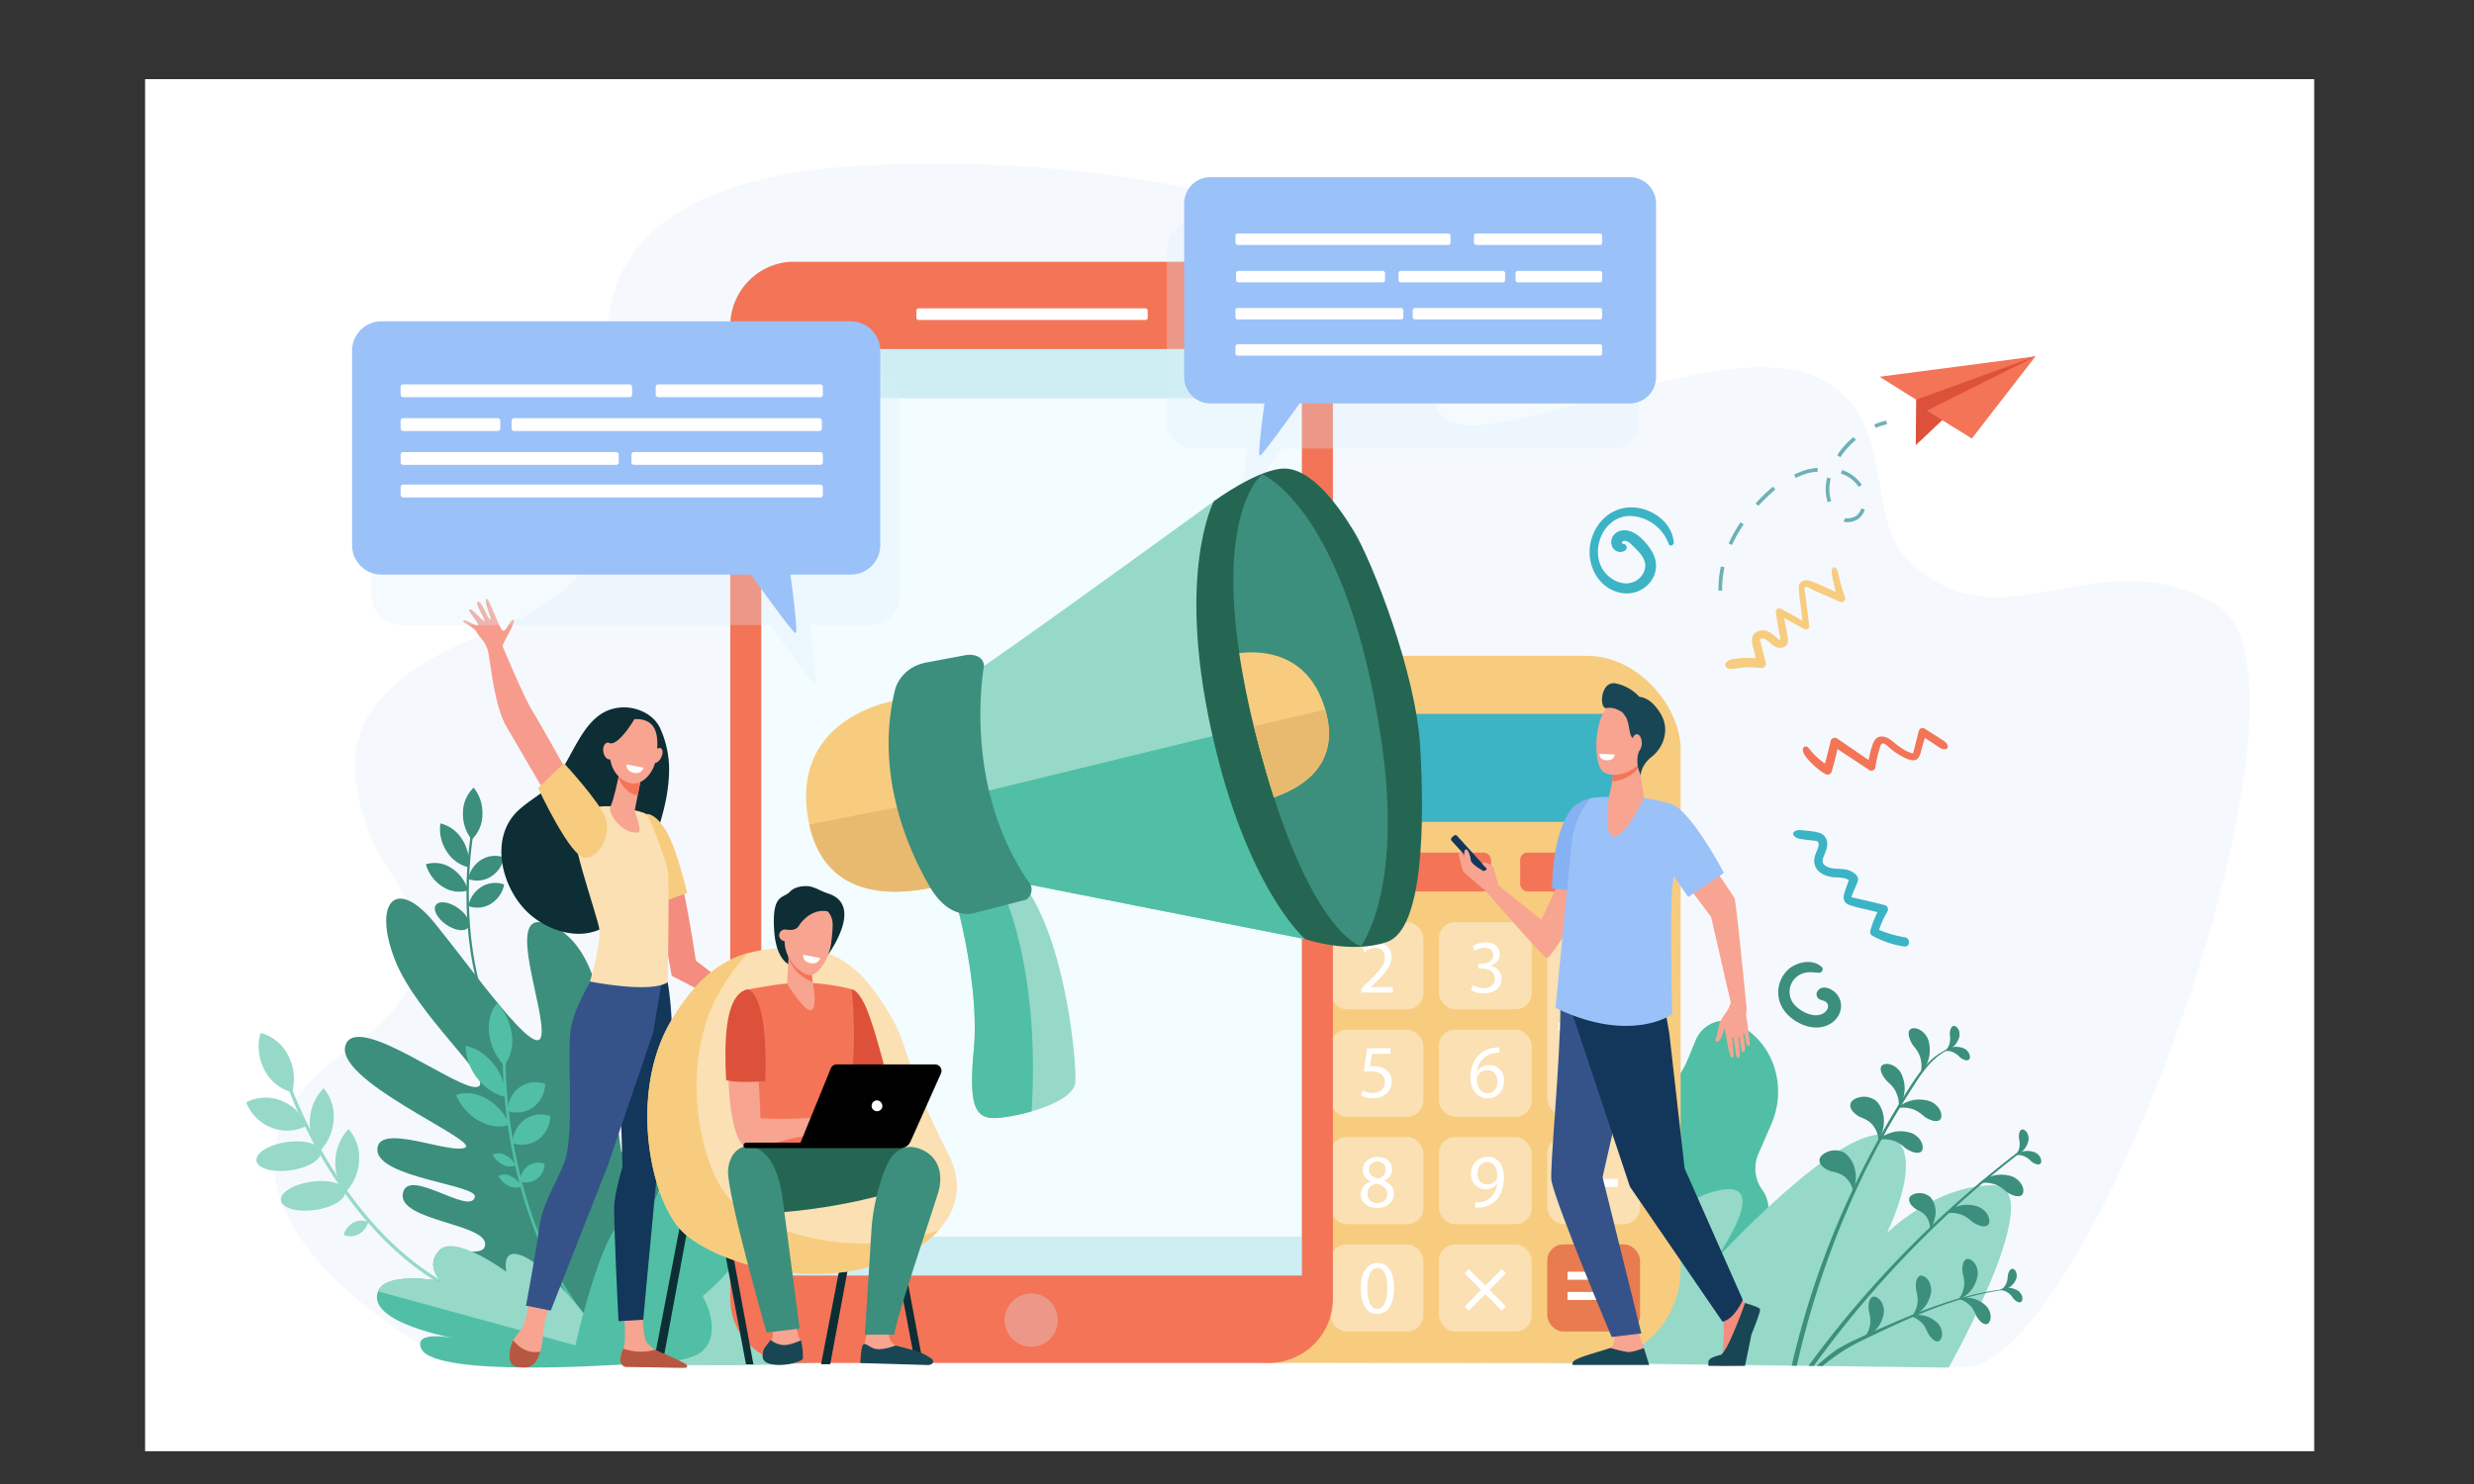 <svg xmlns="http://www.w3.org/2000/svg" viewBox="0 0 1000 600"><rect x="0" y="0" width="1000" height="600" fill="#333333" stroke="none"/><defs><style>.cls-1{isolation:isolate;}.cls-2{fill:#fff;}.cls-24,.cls-3{fill:#9bc1f9;}.cls-3{opacity:0.1;}.cls-27,.cls-4{fill:#3c8f7c;}.cls-5{fill:#96d9c9;}.cls-6{fill:#50bfa5;}.cls-7{fill:#0e2e35;}.cls-8{fill:#f7cc7f;}.cls-9{fill:#f47458;}.cls-10,.cls-18,.cls-22{fill:#3cb4c5;}.cls-11{fill:#f79c8d;}.cls-12{fill:#f48c7f;}.cls-13{fill:#f7a491;}.cls-14{fill:#13375b;}.cls-15{fill:#355389;}.cls-16{fill:#fae0b2;}.cls-17{fill:#b75742;}.cls-18,.cls-23,.cls-27{mix-blend-mode:multiply;}.cls-18{opacity:0.5;}.cls-19{fill:#e87b50;}.cls-20{fill:#f3fcff;}.cls-21,.cls-23{fill:#daeef7;}.cls-21,.cls-23,.cls-27{opacity:0.3;}.cls-22{opacity:0.2;}.cls-25{fill:#e8ba70;}.cls-26{fill:#256653;}.cls-28{fill:#dd513a;}.cls-29{fill:#6db1b5;}.cls-30{fill:#86b1f2;}.cls-31{fill:#184655;}.cls-32{fill:#f8a492;}</style></defs><g class="cls-1"><g id="Capa_1" data-name="Capa 1"><rect class="cls-2" x="58.65" y="32" width="876.76" height="554.74"/><path class="cls-3" d="M347.41,67c124-7.2,254.06,30.29,235,84.63s102.19-19.3,150.6.29c34.47,13.95,20.69,56.42,37.36,73.53,38.23,39.23,77.33-10.17,126,19.47s-51,306.3-101.79,307.84l-579.76-3.52-41.6-3.74s-115.09-62.93-32.76-121C196.06,385.3,156,356.8,150,338.83c-6.95-20.64-23.17-56.67,47.5-83.12s52.42-84,50.69-95.9S223.38,74.24,347.41,67Z"/><path class="cls-4" d="M206.49,426.88c-13.34-19.88-16.57-44.35-16.93-61.37A163.87,163.87,0,0,1,192,332.93l-.92-.29a164.45,164.45,0,0,0-2.48,32.79c.37,17.2,3.63,41.92,17.13,62.05Z"/><path class="cls-4" d="M195,329.44a14,14,0,0,1-4.33,10,16.48,16.48,0,0,1-3.53-11,14,14,0,0,1,4.33-10A16.47,16.47,0,0,1,195,329.44Z"/><path class="cls-4" d="M186.82,339.4a16.55,16.55,0,0,1,2.52,11.24,14.21,14.21,0,0,1-8.83-6.49A16.41,16.41,0,0,1,178,332.92,14.26,14.26,0,0,1,186.82,339.4Z"/><path class="cls-4" d="M182.39,350.93a15.65,15.65,0,0,1,6.77,9.07,12.15,12.15,0,0,1-10.24-1.49,15.72,15.72,0,0,1-6.78-9.08A12.17,12.17,0,0,1,182.39,350.93Z"/><ellipse class="cls-4" cx="182.7" cy="370.48" rx="4.12" ry="7.96" transform="translate(-225.99 310.46) rotate(-55.4)"/><path class="cls-4" d="M194.64,347.56a10.41,10.41,0,0,1,9.08-.87,11.71,11.71,0,0,1-5.42,7.82,10.41,10.41,0,0,1-9.08.87A11.8,11.8,0,0,1,194.64,347.56Z"/><path class="cls-4" d="M194.71,358.5a10.44,10.44,0,0,1,9.08-.88,11.78,11.78,0,0,1-5.43,7.83,10.47,10.47,0,0,1-9.08.87A11.76,11.76,0,0,1,194.71,358.5Z"/><path class="cls-5" d="M192.75,524.52c-28-10.18-47.51-34.46-59-53a198.34,198.34,0,0,1-18.43-38.33l-1.24.49a201,201,0,0,0,18.55,38.6C144.23,491,164,515.54,192.29,525.84Z"/><path class="cls-5" d="M116.42,426.62a20.2,20.2,0,0,1,1.62,15,17.5,17.5,0,0,1-11.11-9,20.25,20.25,0,0,1-1.62-15A17.5,17.5,0,0,1,116.42,426.62Z"/><path class="cls-5" d="M113.68,445a17.85,17.85,0,0,1,10.15,10.22,17,17,0,0,1-14.16.68,17.82,17.82,0,0,1-10.15-10.22A17,17,0,0,1,113.68,445Z"/><ellipse class="cls-5" cx="116.7" cy="467.45" rx="13.14" ry="5.77" transform="translate(-64.8 21.15) rotate(-8.11)"/><ellipse class="cls-5" cx="126.56" cy="483.49" rx="13.14" ry="5.77" transform="translate(-66.96 22.7) rotate(-8.11)"/><path class="cls-5" d="M125.26,452.76A19.73,19.73,0,0,1,130.77,440a17.14,17.14,0,0,1,4.08,12.58,19.7,19.7,0,0,1-5.5,12.75A17.16,17.16,0,0,1,125.26,452.76Z"/><path class="cls-5" d="M135.56,469.36a19.74,19.74,0,0,1,5.31-12.85A17,17,0,0,1,145.14,469a19.79,19.79,0,0,1-5.31,12.85A17,17,0,0,1,135.56,469.36Z"/><path class="cls-5" d="M142.86,494.32a6.9,6.9,0,0,1,6-.29,8,8,0,0,1-3.92,5,6.89,6.89,0,0,1-6,.28A7.9,7.9,0,0,1,142.86,494.32Z"/><path class="cls-4" d="M259.79,497.6s21.73-48,14.46-58.69c-10-14.8-22.52,30.6-23.13,26.61-5.75-37.68-4.55-85.22-31.44-92.42-15.29-4.09,1,35.5-.89,45.7s-27.33-26.22-43-45.49-25.25-8.64-16.17,14.74c8.78,22.61,40.59,49.09,33.47,51.36S146,410.19,140,421.79C132.65,436,194.15,461.14,188,464s-35.47-10.48-35.47.85S193,479,191.94,483.89c-1.7,7.94-27.13-12.38-29.12-1.37-2,11.26,34.52,12.12,33.24,20.93-.73,5.06-9.94-.24-11.6,6.72-3.8,15.87,53.8,38.1,53.8,38.1Z"/><path class="cls-5" d="M299.07,508.17c8.75,4.09,6.39,14.26,6.39,14.26s23.71-18.51,32.57-7.7,4.21,32-6.19,35.43-100.82,1-100.82,1S291.21,504.48,299.07,508.17Z"/><path class="cls-6" d="M237.12,534.27l.84-.72c-19-23.14-27.11-52.15-30.57-72.41a199.83,199.83,0,0,1-3-38.87l-1.15-.21a201,201,0,0,0,3,39.12C209.73,481.61,217.92,510.88,237.12,534.27Z"/><path class="cls-6" d="M206.94,418.59c.56,5-.73,9.31-3.23,12.08a22.37,22.37,0,0,1-6-12.9c-.56-5,.73-9.31,3.23-12.09A22.43,22.43,0,0,1,206.94,418.59Z"/><path class="cls-6" d="M199.53,430.23a21.91,21.91,0,0,1,4.92,13.26c-3.94-.68-8.11-3.23-11.37-7.35a22,22,0,0,1-4.92-13.27C192.1,423.55,196.27,426.1,199.53,430.23Z"/><path class="cls-6" d="M196.47,444.12a22,22,0,0,1,9.46,10.53c-3.43,1.36-7.81,1-12.13-1.37a21.94,21.94,0,0,1-9.45-10.53C187.78,441.39,192.16,441.75,196.47,444.12Z"/><path class="cls-6" d="M204.18,467a9.17,9.17,0,0,1,4.25,4.14,5.88,5.88,0,0,1-5.08-.18,9.11,9.11,0,0,1-4.24-4.14A5.86,5.86,0,0,1,204.18,467Z"/><path class="cls-6" d="M206.52,475.53a9.11,9.11,0,0,1,4.24,4.14,5.86,5.86,0,0,1-5.07-.18,9.11,9.11,0,0,1-4.24-4.14A5.86,5.86,0,0,1,206.52,475.53Z"/><path class="cls-6" d="M210,439.62a11.42,11.42,0,0,1,10.35-1.4,12.17,12.17,0,0,1-4.87,9.53,11.38,11.38,0,0,1-10.35,1.4A12.21,12.21,0,0,1,210,439.62Z"/><path class="cls-6" d="M212.07,452.63a11.41,11.41,0,0,1,10.35-1.4,12.22,12.22,0,0,1-4.88,9.53,11.41,11.41,0,0,1-10.35,1.4A12.22,12.22,0,0,1,212.07,452.63Z"/><path class="cls-6" d="M213.4,471.42a7.42,7.42,0,0,1,6.74-.91,8,8,0,0,1-3.18,6.2,7.39,7.39,0,0,1-6.73.91A7.93,7.93,0,0,1,213.4,471.42Z"/><path class="cls-6" d="M251.44,551.63S223.67,516,212.06,510.51c-12.37-5.82-1.64,14.35-1.64,14.35s-26.45-26-32.67-19.49.43,12.56.43,12.56-22.15-4.12-25.38,4.18c-5,12.75,31.46,19.09,31.46,19.09s-17.45-3.83-14,4.06C175.57,557.17,251.44,551.63,251.44,551.63Z"/><path class="cls-5" d="M152.8,522.11c3.23-8.3,25.38-4.18,25.38-4.18s-6.64-6.07-.43-12.56,26.92,8.83,26.92,8.83-3.21-14.08,12.35-3c11.11,7.91,32.55,37.42,32.55,37.42Z"/><path class="cls-6" d="M231,551.1s44.26,3.13,52.87-4.8S284,524,284,524s15.19-12,15-19.84-10.13-3.86-10.13-3.86,16.77-21.59,12.79-25.7c-7.41-7.65-26.79,14.8-26.79,14.8s5.75-10.68-.32-12.37c-9.15-2.56-15.89,23.77-15.89,23.77s1.71-10.4-4.6-9C242.65,494.28,231,551.1,231,551.1Z"/><polygon class="cls-7" points="267.77 551.58 264.07 551.58 277.87 479.86 280.95 480.45 267.77 551.58"/><path class="cls-6" d="M681.88,429.09l3.57-8.66c2.77-6.37,9.87-9.41,15.85-6.8h0c15.06,6.6,21.61,25,14.62,41l-5.1,11.74a14.79,14.79,0,0,0,1.55,14.79,13.06,13.06,0,0,1,1.29,13L711,500.4a24.59,24.59,0,0,1-15.31,13.71,14.88,14.88,0,0,0-9.25,8.38l-3.81,8.76c-4.22,9.69-15,14.32-24.09,10.34l-5.18-2.28c-9.09-4-13-15.06-8.83-24.75h0c6.82-11.58,6.27-20.22,3.86-26.09a35.19,35.19,0,0,1,.33-27.37l.54-1.24a34.73,34.73,0,0,1,21.21-19.26C674.55,439.29,678.84,436.08,681.88,429.09Z"/><path class="cls-5" d="M617,550.78c7.32-9.51,47.93-60,74.07-68.5,28.85-9.38,1.66,27.85,1.66,27.85s51.18-56.16,70-51.1c17.22,4.64,0,39.45,0,39.45s19.4-19.27,42.91-19.27c22.89,0-15.89,70.08-18,73.74Z"/><path class="cls-4" d="M771.16,442.69c-20.91,32.77-36.15,70.8-44.88,109.47l-2.07,0a353.3,353.3,0,0,1,45.34-108.92c4.85-7.61,10.09-16.64,19.18-19.6.17-.06.24.21.07.27C780.5,427,775.7,435.58,771.16,442.69Z"/><path class="cls-4" d="M731,552.23a425.33,425.33,0,0,1,85.82-87.32c.33-.25.79.34.45.6a420.69,420.69,0,0,0-84.13,86.74Z"/><path class="cls-4" d="M773.07,422.37c.54.79,2.6,2.87,3.2,5.59a11.63,11.63,0,0,1,.11,5.7,12.5,12.5,0,0,0,3.17-5.52c1-3.28.31-7.84-1-9.35-2.2-3.42-6.06-3.76-6.81-2.11S772,420.56,773.07,422.37Z"/><path class="cls-4" d="M778.07,451.62c-.78-.55-2.8-2.66-5.5-3.32a11.45,11.45,0,0,0-5.68-.22,12.43,12.43,0,0,1,5.56-3.08c3.29-1,7.82-.15,9.3,1.16,3.36,2.28,3.63,6.16,2,6.87S779.85,452.74,778.07,451.62Z"/><path class="cls-4" d="M770.52,464.44c-.78-.55-2.8-2.66-5.5-3.32a11.45,11.45,0,0,0-5.68-.22,12.43,12.43,0,0,1,5.56-3.08c3.29-1,7.82-.15,9.3,1.16,3.36,2.28,3.63,6.16,2,6.87S772.3,465.56,770.52,464.44Z"/><path class="cls-4" d="M797.45,494.18c-.78-.56-2.8-2.67-5.5-3.33a11.52,11.52,0,0,0-5.68-.21,12.32,12.32,0,0,1,5.56-3.08c3.29-1,7.82-.16,9.3,1.16,3.36,2.28,3.63,6.15,2,6.87S799.23,495.3,797.45,494.18Z"/><path class="cls-4" d="M811.21,482c-.78-.56-2.81-2.67-5.51-3.33a11.39,11.39,0,0,0-5.68-.21,12.47,12.47,0,0,1,5.57-3.08c3.29-1,7.82-.16,9.3,1.15,3.36,2.29,3.63,6.16,2,6.88S813,483.14,811.21,482Z"/><path class="cls-4" d="M762.5,436.88c.66.7,3,2.42,4,5a11.41,11.41,0,0,1,1,5.61,12.4,12.4,0,0,0,2.28-5.95c.49-3.41-.93-7.8-2.43-9.08-2.72-3-6.58-2.76-7.06-1S761.15,435.26,762.5,436.88Z"/><path class="cls-4" d="M751.4,451.42c.94.49,4.2,1.39,5.84,3.85a9.89,9.89,0,0,1,2,5.83c-.17.16,2.33-3.6,2.22-7.62.23-4-2.14-8.3-4.24-9.09-3.88-2.21-8.85-.24-9.26,1.92S749.46,450.2,751.4,451.42Z"/><path class="cls-4" d="M739.72,473.44c1,.33,4.37.67,6.4,2.81a9.86,9.86,0,0,1,2.92,5.42c-.14.18,1.69-3.94.91-7.89-.44-4-3.51-7.82-5.71-8.25-4.19-1.52-8.76,1.26-8.8,3.46S737.6,472.57,739.72,473.44Z"/><path class="cls-4" d="M774.29,488.78c.74.45,3.34,1.37,4.54,3.46a8.24,8.24,0,0,1,1.27,4.86,13.53,13.53,0,0,0,2.24-6.07c.41-3.26-1.28-6.88-2.94-7.64-3-2-7.18-.7-7.64,1S772.78,487.68,774.29,488.78Z"/><path class="cls-4" d="M792.29,427.53a8.64,8.64,0,0,0-3.11-2.21,6.7,6.7,0,0,0-3.35-.38,7.43,7.43,0,0,1,3.43-1.58c2-.42,4.63.26,5.45,1.1,1.89,1.49,1.88,3.8.86,4.15S793.3,428.27,792.29,427.53Z"/><path class="cls-4" d="M788.1,418.17A8.93,8.93,0,0,1,788,422a6.85,6.85,0,0,1-1.75,2.89,7.36,7.36,0,0,0,3.33-1.76c1.56-1.32,2.63-3.83,2.47-5,0-2.41-1.85-3.81-2.75-3.22S788.13,416.92,788.1,418.17Z"/><path class="cls-4" d="M821.12,469.63a9,9,0,0,0-3.11-2.21,6.84,6.84,0,0,0-3.35-.38,7.34,7.34,0,0,1,3.42-1.57c2-.43,4.63.25,5.45,1.09,1.89,1.5,1.88,3.8.86,4.15S822.12,470.37,821.12,469.63Z"/><path class="cls-4" d="M816.06,460.19a9.06,9.06,0,0,1,.16,3.82,6.92,6.92,0,0,1-1.51,3,7.46,7.46,0,0,0,3.18-2c1.44-1.44,2.31-4,2.05-5.19-.23-2.4-2.16-3.64-3-3S816,458.94,816.06,460.19Z"/><path class="cls-4" d="M793.29,514.54c.14.88,1.06,3.43.49,6a10.69,10.69,0,0,1-2.15,4.82,11.52,11.52,0,0,0,4.83-3.37c2.15-2.34,3.34-6.45,2.87-8.22-.51-3.74-3.61-5.55-4.88-4.46S793.1,512.6,793.29,514.54Z"/><path class="cls-4" d="M774.48,521.3c.14.88,1,3.43.49,6a10.69,10.69,0,0,1-2.15,4.82,11.52,11.52,0,0,0,4.83-3.37c2.15-2.35,3.34-6.45,2.86-8.22-.5-3.74-3.6-5.56-4.88-4.46S774.29,519.35,774.48,521.3Z"/><path class="cls-4" d="M755.37,529.85c.14.87,1,3.43.49,5.95a10.72,10.72,0,0,1-2.16,4.82,11.45,11.45,0,0,0,4.83-3.37c2.16-2.35,3.35-6.45,2.87-8.23-.51-3.73-3.6-5.55-4.88-4.46S755.17,527.9,755.37,529.85Z"/><path class="cls-4" d="M798.91,532.17c-.39-.72-1.13-3.11-2.95-4.66a9.83,9.83,0,0,0-4.27-2.34,10.61,10.61,0,0,1,5.43-.23c2.9.53,6.06,2.89,6.69,4.46,1.71,3,.44,6.11-1.11,6S799.85,533.72,798.91,532.17Z"/><path class="cls-4" d="M779.34,539.12c-.38-.72-1.13-3.11-3-4.66a9.78,9.78,0,0,0-4.27-2.34,10.63,10.63,0,0,1,5.44-.23c2.89.53,6.05,2.89,6.69,4.46,1.7,3,.43,6.11-1.12,6S780.28,540.67,779.34,539.12Z"/><path class="cls-4" d="M813.81,525a8.18,8.18,0,0,0-2.46-2.53,6.33,6.33,0,0,0-3-.91,6.72,6.72,0,0,1,3.38-.86c1.88-.06,4.18,1,4.78,1.91,1.47,1.68,1.08,3.78.1,3.93S814.6,525.86,813.81,525Z"/><path class="cls-4" d="M811.55,515.79a8.08,8.08,0,0,1-.78,3.46,6.45,6.45,0,0,1-2.07,2.34,7,7,0,0,0,3.33-1c1.64-.95,3-3.06,3.08-4.15.38-2.2-1.05-3.78-2-3.39S811.79,514.66,811.55,515.79Z"/><path class="cls-8" d="M711.91,270.11a1.83,1.83,0,0,0,1.84-2.21c-.47-1.73-.9-3.46-1.34-5.19-1-3.83-1.13-3.94-.87-4.27.64-.77,2.19.13,2.72.51,1.2.85,2.18,2,3.54,2.61,2.65,1.17,5.28-.34,4.85-3.37-.39-2.78-.95-5.55-1.52-8.31,2.77,1.49,5.51,3.05,8.3,4.49a1.24,1.24,0,0,0,1.85-1.3c-.29-2.44-1.17-9.67-1.46-12-.08-.62-.76-3.45-.14-3.76s2.42.88,2.86,1.08c2.46,1.14,3.34,1.51,11.42,5a1.45,1.45,0,0,0,1.85-1.71c-3.42-9.92-2.17-10.36-3.92-12.12a.69.69,0,0,0-1.15.25c-.55,1.17-.6,1.49.45,6.05.27,1.17.57,2.34.89,3.51-9.72-4.46-12.07-5.82-14.12-3.95-1.42,1.3-1.09,1.87.61,15.54-2.83-1.71-5.74-3.23-8.65-4.82a1.41,1.41,0,0,0-2.11,1.48c1.46,9.94,1.9,10.14,1.79,11,0,0,.5.3-.28,0-1.31-.53-3.21-3.23-5.88-3.7-2.35-.41-5.07.8-5.29,3.43-.13,1.53.25,2.2,1.52,7.81a36.31,36.31,0,0,0-8.68.23,5.75,5.75,0,0,0-3.18,1.32,1.52,1.52,0,0,0,.56,2.54C701.42,271,703.42,269.07,711.91,270.11Z"/><path class="cls-9" d="M758.06,310.12a46.19,46.19,0,0,1,1.8-7.84c.17-.5.36-1.47,1-1.64,1.46-.39,2.67,2.27,7.1,4.72,1.92,1.06,5.8,3.42,7.52.93.89-1.28,1.12-3.16,1.55-4.62.33-1.12.7-2.22,1-3.33,7,4.46,6.47,4.78,8.44,4.54a1,1,0,0,0,.81-1.19c-.53-1.88-.46-1.37-9.29-7.08a1.57,1.57,0,0,0-2.36.77c-.44,1.51-2.08,8.46-2.42,9.28-.06-.08-.45-.12-.53-.15-3.18-1.06-5.53-3-8.09-5.1-2.09-1.69-5.33-2.68-7,.15-.9,1.54-1.75,5-2.29,7.72-4.24-2.89-8.46-5.81-12.71-8.68a1.75,1.75,0,0,0-2.61.85c-.7,3.12-1.5,6.2-2.33,9.28a29.3,29.3,0,0,1-6.54-6.23c-1.37-1.78-4.31,0-.56,4.24a28.68,28.68,0,0,0,7.17,6.16,1.76,1.76,0,0,0,2.62-.85c.91-3,1.68-6.1,2.39-9.18,4.26,2.83,8.55,5.61,12.8,8.44A1.61,1.61,0,0,0,758.06,310.12Z"/><path class="cls-10" d="M756,376.29a1.74,1.74,0,0,0,1,2.13,38.51,38.51,0,0,0,12.74,4.27c2.36.28,2.56-3.3.29-3.72a46.75,46.75,0,0,1-10.52-3,37.56,37.56,0,0,1,3.33-7.33A1.79,1.79,0,0,0,762,366c-2.8-.75-13.48-3.27-13.61-3.18a.51.51,0,0,0,.08-.28c.13-1.18,2.08-4.73,2.51-6.49.48-2-1.89-3.46-3.42-4.07-3.09-1.26-7.29,0-10-2.17s2.11-5.74.8-10.11c-1-3.36-4.45-3.47-9.76-4-1.3-.13-2.58-.24-3.56.78a.9.9,0,0,0-.2,1c1.09,1.86,3.1,1.76,7.91,2.37.62.08,1.71,0,2.1.61,1.3,2-2.41,5.16-1.35,9.1.82,3.08,3.88,4.51,6.69,5,2.21.37,5.2-.08,7.14,1.33-.67,1.81-1.4,3.62-1.92,5.48-.58,2,0,3.73,2,4.5a56.25,56.25,0,0,0,6.89,1.8c1.53.38,3.05.77,4.58,1.13A42.42,42.42,0,0,0,756,376.29Z"/><path class="cls-10" d="M667.21,222.13c-9.08-13.43-17.84-6.38-15.6-1.27a3.49,3.49,0,0,0,5.47,1.54,1.44,1.44,0,0,0-.81-2.48c-1,0-.93-1.12.19-1.23,1.5-.16,2.83,1.31,3.81,2.26,2.26,2.23,5.23,5.08,4.69,8.59-.82,5.24-7.53,9.05-14.24,3.85-9.68-7.49-3.83-25.24,8.66-24.76a17.14,17.14,0,0,1,15.11,11.31c.46,1.24,2.16.46,2.06-.68-.8-8.64-9.77-14.51-18-14.11-8.45.4-14.67,7.33-15.85,15.47-1.23,8.54,3.74,17.43,12.53,19.1C664.86,241.55,673.56,231.52,667.21,222.13Z"/><path class="cls-4" d="M742.47,402c-1.55-1.95-5.35-4-7.46-1.72a2.32,2.32,0,0,0,.21,3.59c1.27.88,2.81.52,3.51,2.14.61,1.4-.44,2.84-1.59,3.59-3.51,2.28-8.77-.3-11.37-2.92a7.86,7.86,0,0,1,3.44-13.27c2-.57,4-.22,6-.1,1.11.07,2.1-1.43,1.17-2.31-3.59-3.39-9.61-2.2-13.19.64a12.59,12.59,0,0,0-3.95,13c1.45,5.1,6.3,8.87,11.25,10.28C740.77,417.77,747.5,408.28,742.47,402Z"/><path class="cls-7" d="M270.39,313.55a40.23,40.23,0,0,0-3.63-19.28C264.24,289,258,286,252.3,286c-18.08,0-20.38,24-31.89,33.34-3.52,2.83-7.45,5.14-10.78,8.2-12.29,11.3-6.75,32.22,4.53,42.13C222,376.51,234.3,380.42,244,375c5-2.8,8.86-7.46,11.59-12.57,3.87-7.25,6.36-15.62,9.11-23.35C267.58,330.9,270,322.33,270.39,313.55Z"/><path class="cls-11" d="M231.61,316.28s-13.28-23.89-16.51-29-11.65-25.25-11.95-26,5.8-10.35,4.44-10.67-2.87,5-4.32,4.39-5.7-13.55-6.52-12.91c-1.55,1.2,2.28,8,1.46,8.44s-3.33-7.49-5-7.26,3.08,7.26,2.63,7.88-5.34-6-6.22-4.59c-.48.77,4.49,5.78,3.54,6.25s-5.38-2.77-5.85-1.83,4.09,2.21,5.45,4.72,3.69,3.6,4.65,8.26,2.4,21.51,7.34,29.92,15.79,27,15.79,27Z"/><path class="cls-12" d="M301.89,404.18l-20.65-15.81s-2.08-14.74-4.86-27.83c-3.48,1-6.63,3.73-10.12,4.69l5.25,29.3,27.07,14,7.64,9.86L308,408.28Z"/><path class="cls-8" d="M273.34,345.54c-5.64-17.19-12-16.46-12-16.46l4.88,36.15c3.49-1,8-3.09,11.52-4.08A160.27,160.27,0,0,0,273.34,345.54Z"/><path class="cls-13" d="M213.87,526.24s-1.28,8.89-3.47,11.76a22.75,22.75,0,0,0-3,3.92c-1.37,2.7-.61,6.74.4,9,.52,1.14,0,1.13,1.15,1.5a7.25,7.25,0,0,0,8.72-4.12,21,21,0,0,0,1.72-7.57c.37-8.07,2.87-12.17,2.87-12.17Z"/><path class="cls-13" d="M252.21,530.31s.79,10,.15,13.27c-.34,1.75-2.25,5.34-1.37,7a4.38,4.38,0,0,0,1.87,2.05l22.63.37c1.23,0,.42-.78-.58-1.52-1.62-1.2-2.94-2-8.13-4.52-.34-.17-1.58-1-2-1.23a15.49,15.49,0,0,1-3.24-2.88c-1.62-1.82-1.77-10.64-1.77-10.64Z"/><path class="cls-14" d="M269.9,397.11s2.85,16.27,1,26.94S260,533.58,260,533.58l-10,.57s-2.09-41.3-1.71-47,3.33-15.35,3.33-15.35l-1-33.35,12.59-43.8Z"/><path class="cls-15" d="M240.56,393.69s-7.86,11.89-9.73,21.74,1.38,40.1-2.22,53c-2,7-9.34,17.77-10.46,26.79s-5.53,32.67-5.53,32.67l10,2,23.19-59L264,417.48,268.63,390Z"/><path class="cls-16" d="M246.93,326s-10.41-.67-14.53,3.84,9.14,40.21,9.88,46-3.81,21-3.81,21,24.44,4.95,31.43.3c0,0,.75-41.3,0-45.4s-7-20.79-8.48-22.43S246.93,326,246.93,326Z"/><path class="cls-13" d="M250.39,312s0,.31-.15.84c-.46,2.51-2.25,10.86-3.46,13.15-1.46,2.78,5,11.62,11.21,10.54,1.84-.32-1.57-8.12-1.4-9,.31-1.58.74-3.74,1.17-6,.25-1.25.5-2.51.73-3.7.66-3.38,1.21-6.15,1.21-6.15Z"/><path class="cls-9" d="M250.24,312.85c.1-.53.15-.84.15-.84l9.31-.23s-.55,2.77-1.21,6.15c-.23,1.18-.48,2.44-.72,3.68a8.66,8.66,0,0,1-4.45-2.24,11.79,11.79,0,0,1-3.36-5C250.07,313.75,250.17,313.24,250.24,312.85Z"/><path class="cls-13" d="M256.65,290.74a8.35,8.35,0,0,0-7.13,3.07c-2.75,3.57-5.72,14.63,1.11,20.65s13.58-.8,14.58-8S266.6,290.48,256.65,290.74Z"/><path class="cls-13" d="M267.23,306.34c-.81,1.59-2.18,2.48-3.05,2s-.92-2.21-.11-3.8,2.19-2.48,3.06-2S268.05,304.75,267.23,306.34Z"/><path class="cls-7" d="M257.14,289.56s-5.86,10.52-10,11-4.74,6.08-4.74,6.08,1.5-12.88,5.65-15.36A15.28,15.28,0,0,1,257.14,289.56Z"/><path class="cls-17" d="M218.39,546.48c-5.43,1-9-2.2-10.93-4.59-1.39,2.71-2.06,6.76-1,9,.89,2,3.51,1.9,5.57,2a5.38,5.38,0,0,0,4.94-3A17.41,17.41,0,0,0,218.39,546.48Z"/><path class="cls-17" d="M264.76,545.71a20.44,20.44,0,0,1-12.89-.51c-.64,1.82-1.48,4.1-1,5.42.55,1.61,1.34,2,2,2,5.46.14,20,.34,24.19.4a.69.69,0,0,0,.53-1.13C276.55,550.64,265.2,546,264.76,545.71Z"/><path class="cls-13" d="M248.19,303.2c.34,1.87-.34,3.58-1.53,3.83s-2.43-1.07-2.77-2.94.35-3.58,1.54-3.82S247.85,301.34,248.19,303.2Z"/><path class="cls-8" d="M227.94,308.54s14.69,15.88,16.87,22.29-2.13,15.56-8.09,16-19.21-28.2-19.21-28.2Z"/><rect class="cls-8" x="475.68" y="265.16" width="203.65" height="285.87" rx="37.79"/><rect class="cls-10" x="494.02" y="288.67" width="168.9" height="43.61"/><polygon class="cls-18" points="498.5 294.95 662.92 294.95 662.92 288.67 494.02 288.67 494.02 332.28 498.5 332.28 498.5 294.95"/><rect class="cls-9" x="494.02" y="344.72" width="48.46" height="15.71" rx="2.91"/><rect class="cls-9" x="554.24" y="344.72" width="48.46" height="15.71" rx="2.91"/><rect class="cls-9" x="614.46" y="344.72" width="48.46" height="15.71" rx="2.91"/><rect class="cls-9" x="494.02" y="372.87" width="37.5" height="35.22" rx="6.51"/><rect class="cls-16" x="537.82" y="372.87" width="37.5" height="35.22" rx="6.51"/><rect class="cls-16" x="581.62" y="372.87" width="37.5" height="35.22" rx="6.51"/><rect class="cls-9" x="494.02" y="416.29" width="37.5" height="35.22" rx="6.51"/><rect class="cls-16" x="537.82" y="416.29" width="37.5" height="35.22" rx="6.51"/><rect class="cls-16" x="581.62" y="416.29" width="37.5" height="35.22" rx="6.51"/><path class="cls-16" d="M655.28,372.87H633.06a7.66,7.66,0,0,0-7.65,7.67v63.3a7.66,7.66,0,0,0,7.65,7.67h22.22a7.65,7.65,0,0,0,7.64-7.67v-63.3A7.65,7.65,0,0,0,655.28,372.87Z"/><rect class="cls-9" x="494.02" y="459.71" width="37.5" height="35.22" rx="6.51"/><rect class="cls-16" x="537.82" y="459.71" width="37.5" height="35.22" rx="6.51"/><rect class="cls-16" x="581.62" y="459.71" width="37.5" height="35.22" rx="6.51"/><rect class="cls-16" x="625.41" y="459.71" width="37.5" height="35.22" rx="6.51"/><rect class="cls-9" x="494.02" y="503.13" width="37.5" height="35.22" rx="6.51"/><rect class="cls-16" x="537.82" y="503.13" width="37.5" height="35.22" rx="6.51"/><rect class="cls-16" x="581.62" y="503.13" width="37.5" height="35.22" rx="6.51"/><rect class="cls-19" x="625.41" y="503.13" width="37.5" height="35.22" rx="6.51"/><path class="cls-2" d="M519.19,468.07v1.78L510.54,488h-2.79l8.63-17.65v-.06h-9.73v-2.24Z"/><path class="cls-2" d="M550,483c0-2.52,1.49-4.3,3.94-5.35l0-.09a4.94,4.94,0,0,1-3.15-4.48c0-3.16,2.66-5.31,6.15-5.31,3.86,0,5.78,2.42,5.78,4.91a5.07,5.07,0,0,1-3.27,4.67v.09c2.48,1,4,2.73,4,5.16,0,3.47-3,5.8-6.76,5.8C552.51,488.36,550,485.87,550,483Zm10.7-.13c0-2.42-1.68-3.59-4.37-4.36-2.33.68-3.58,2.21-3.58,4.12a3.68,3.68,0,0,0,4,3.8C559.15,486.39,560.71,484.89,560.71,482.83Zm-7.4-10c0,2,1.5,3.07,3.79,3.68,1.72-.58,3-1.81,3-3.62a3.1,3.1,0,0,0-3.36-3.26A3.17,3.17,0,0,0,553.31,472.86Z"/><path class="cls-2" d="M563.47,520.72c0,6.78-2.51,10.53-6.92,10.53-3.88,0-6.51-3.66-6.57-10.26s2.87-10.37,6.91-10.37C561.08,510.62,563.47,514.36,563.47,520.72Zm-10.8.3c0,5.19,1.59,8.14,4,8.14,2.75,0,4.07-3.23,4.07-8.32,0-4.91-1.26-8.14-4-8.14C554.38,512.7,552.67,515.59,552.67,521Z"/><path class="cls-2" d="M596.24,486.12a11.44,11.44,0,0,0,2.17-.09,7.49,7.49,0,0,0,4.16-1.94,8.77,8.77,0,0,0,2.63-5.31h-.09a6,6,0,0,1-10.56-4,6.83,6.83,0,0,1,6.8-7.09c4.07,0,6.57,3.31,6.57,8.41,0,4.39-1.46,7.46-3.42,9.36a9.86,9.86,0,0,1-5.78,2.67,12.17,12.17,0,0,1-2.48.16Zm1-11.48c0,2.48,1.5,4.23,3.82,4.23a4.45,4.45,0,0,0,3.92-2.09,1.79,1.79,0,0,0,.24-1c0-3.4-1.25-6-4.07-6C598.84,469.79,597.22,471.81,597.22,474.64Z"/><path class="cls-2" d="M514.61,443.75v-5.43h-9.24v-1.78l8.87-12.74h2.9v12.4h2.79v2.12h-2.79v5.43Zm0-7.55v-6.66c0-1.05,0-2.09.09-3.13h-.09c-.62,1.16-1.11,2-1.66,2.94l-4.86,6.79v.06Z"/><path class="cls-2" d="M562.12,426.07h-7.59l-.76,5.12a10.88,10.88,0,0,1,1.62-.12,8.33,8.33,0,0,1,4.28,1.08,5.69,5.69,0,0,1,2.85,5.12c0,3.9-3.09,6.82-7.41,6.82a9.73,9.73,0,0,1-5-1.23l.67-2.06a8.91,8.91,0,0,0,4.25,1.11c2.54,0,4.72-1.66,4.72-4.33s-1.75-4.42-5.73-4.42a21,21,0,0,0-2.75.21l1.29-9.57h9.51Z"/><path class="cls-2" d="M606,425.7a9.9,9.9,0,0,0-2,.12,8.11,8.11,0,0,0-6.92,7.09h.1a5.9,5.9,0,0,1,4.8-2.3c3.52,0,6,2.55,6,6.45,0,3.65-2.48,7-6.61,7s-7-3.32-7-8.51a12.54,12.54,0,0,1,3.37-9,10.79,10.79,0,0,1,6.36-2.95,13.24,13.24,0,0,1,2-.15Zm-.77,11.51c0-2.85-1.62-4.57-4.1-4.57a4.42,4.42,0,0,0-3.85,2.45,2.27,2.27,0,0,0-.31,1.2c.06,3.29,1.56,5.71,4.38,5.71C603.7,442,605.26,440.07,605.26,437.21Z"/><path class="cls-2" d="M512.13,383.89h-.06l-3.46,1.87-.52-2.06,4.34-2.33h2.3v19.95h-2.6Z"/><path class="cls-2" d="M550.25,401.32v-1.65l2.11-2.06c5.08-4.85,7.37-7.43,7.41-10.44,0-2-1-3.9-3.95-3.9A6.71,6.71,0,0,0,551.6,385l-.86-1.9a8.69,8.69,0,0,1,5.63-2c4.28,0,6.09,3,6.09,5.8,0,3.69-2.66,6.67-6.86,10.72L554,399v.06H563v2.24Z"/><path class="cls-2" d="M595.32,398.22a8.86,8.86,0,0,0,4.4,1.26c3.46,0,4.53-2.21,4.5-3.87,0-2.79-2.54-4-5.14-4h-1.5v-2h1.5c2,0,4.44-1,4.44-3.38,0-1.6-1-3-3.49-3a7.34,7.34,0,0,0-4,1.32l-.7-2a9.41,9.41,0,0,1,5.2-1.54c3.92,0,5.69,2.34,5.69,4.76,0,2.06-1.22,3.81-3.67,4.7v.06a5.19,5.19,0,0,1,4.44,5.13c0,3.19-2.48,6-7.25,6a10,10,0,0,1-5.17-1.35Z"/><ellipse class="cls-2" cx="512.77" cy="528.28" rx="2.4" ry="2.41"/><polygon class="cls-2" points="658.41 413.46 645.79 413.46 645.79 400.79 642.54 400.79 642.54 413.46 629.92 413.46 629.92 416.72 642.54 416.72 642.54 429.38 645.79 429.38 645.79 416.72 658.41 416.72 658.41 413.46"/><polygon class="cls-2" points="608.77 528.24 602.09 521.53 608.77 514.83 607.05 513.1 600.37 519.81 593.69 513.1 591.97 514.83 598.65 521.53 591.97 528.24 593.69 529.96 600.37 523.26 607.05 529.96 608.77 528.24"/><rect class="cls-2" x="632.82" y="476.63" width="21.14" height="3.25"/><rect class="cls-2" x="633.6" y="514.17" width="21.14" height="3.25"/><rect class="cls-2" x="633.6" y="522.35" width="21.14" height="3.25"/><path class="cls-9" d="M521.69,107.31h0l-.05,0c-.52-.19-1-.36-1.58-.51l-.55-.16-.59-.14-.59-.14-.57-.11-.64-.12-.55-.08-.7-.09-.51-.06-.8-.06-.42,0c-.42,0-.83,0-1.25,0H321.05c-.45,0-.89,0-1.33,0a25.07,25.07,0,0,0-2.61.26c-.43.07-.85.14-1.27.23a26,26,0,0,0-20.53,22.78c-.08.87-.13,1.75-.13,2.65v393.4a25.94,25.94,0,0,0,17.07,24.41h0l.13.05c.49.18,1,.33,1.5.48l.55.16.58.14.6.14.57.11.64.12.54.08.7.09.51.06.81.06.42,0c.41,0,.83,0,1.25,0H512.89a25.64,25.64,0,0,0,2.64-.14,26,26,0,0,0,23.23-25.82V131.72A26,26,0,0,0,521.69,107.31Z"/><rect class="cls-20" x="307.72" y="141.14" width="218.5" height="374.56"/><rect class="cls-2" x="370.4" y="124.68" width="93.5" height="4.69" rx="0.87"/><ellipse class="cls-21" cx="416.84" cy="533.75" rx="10.73" ry="10.77"/><rect class="cls-22" x="307.72" y="499.99" width="218.5" height="15.72"/><rect class="cls-22" x="307.72" y="141.14" width="218.5" height="19.88"/><path class="cls-23" d="M351.77,150.3H162a11.89,11.89,0,0,0-11.87,11.91v78.57A11.89,11.89,0,0,0,162,252.69h149.4c6,8.47,17,23.63,18,23.63s-.83-14.32-2.06-23.63h24.45a11.89,11.89,0,0,0,11.87-11.91V162.21A11.89,11.89,0,0,0,351.77,150.3Z"/><path class="cls-24" d="M343.94,129.92H154.18a11.89,11.89,0,0,0-11.87,11.91V220.4a11.89,11.89,0,0,0,11.87,11.91H303.57c6.05,8.47,17,23.63,18,23.63s-.84-14.32-2.07-23.63h24.46A11.88,11.88,0,0,0,355.8,220.4V141.83A11.88,11.88,0,0,0,343.94,129.92Z"/><rect class="cls-2" x="161.93" y="155.4" width="93.56" height="5.19" rx="0.96"/><rect class="cls-2" x="161.93" y="169.08" width="40.3" height="5.19" rx="0.96"/><rect class="cls-2" x="206.78" y="169.08" width="125.43" height="5.19" rx="0.96"/><rect class="cls-2" x="265.05" y="155.4" width="67.54" height="5.19" rx="0.96"/><rect class="cls-2" x="161.93" y="195.92" width="170.66" height="5.19" rx="0.96"/><rect class="cls-2" x="161.93" y="182.77" width="88.16" height="5.19" rx="0.96"/><rect class="cls-2" x="255.22" y="182.77" width="77.38" height="5.19" rx="0.96"/><rect class="cls-2" x="499.38" y="102.88" width="58.33" height="4.63" rx="0.86" transform="translate(1057.08 210.4) rotate(180)"/><path class="cls-23" d="M482.24,89.84H651.77a10.62,10.62,0,0,1,10.61,10.64v70.2a10.63,10.63,0,0,1-10.61,10.64H518.3c-5.4,7.56-15.19,21.1-16.06,21.1s.75-12.79,1.85-21.1H482.24a10.63,10.63,0,0,1-10.6-10.64v-70.2A10.62,10.62,0,0,1,482.24,89.84Z"/><path class="cls-24" d="M489.24,71.63H658.77a10.61,10.61,0,0,1,10.6,10.64v70.2a10.62,10.62,0,0,1-10.6,10.64H525.3c-5.4,7.56-15.19,21.1-16.06,21.1s.75-12.79,1.85-21.1H489.24a10.63,10.63,0,0,1-10.6-10.64V82.27A10.62,10.62,0,0,1,489.24,71.63Z"/><rect class="cls-2" x="595.79" y="94.39" width="51.83" height="4.63" rx="0.86" transform="translate(1243.4 193.42) rotate(180)"/><rect class="cls-2" x="612.61" y="109.53" width="35.01" height="4.63" rx="0.86" transform="translate(1260.22 223.69) rotate(180)"/><rect class="cls-2" x="565.3" y="109.53" width="43.08" height="4.63" rx="0.86" transform="translate(1173.68 223.69) rotate(180)"/><rect class="cls-2" x="499.63" y="109.53" width="60.21" height="4.63" rx="0.86" transform="translate(1059.47 223.69) rotate(180)"/><rect class="cls-2" x="499.38" y="94.39" width="86.93" height="4.63" rx="0.86" transform="translate(1085.68 193.42) rotate(180)"/><rect class="cls-2" x="499.38" y="139.18" width="148.24" height="4.63" rx="0.86" transform="translate(1146.99 282.99) rotate(180)"/><rect class="cls-2" x="571.04" y="124.53" width="76.58" height="4.63" rx="0.86" transform="translate(1218.65 253.69) rotate(180)"/><rect class="cls-2" x="499.38" y="124.53" width="67.86" height="4.63" rx="0.86" transform="translate(1066.61 253.69) rotate(180)"/><path class="cls-8" d="M362.38,283.14s-42.35,6.11-35.88,47c6,38.11,42.35,30.37,51.68,28.46S362.38,283.14,362.38,283.14Z"/><path class="cls-25" d="M378.18,358.58c4.34-.89,1.22-17.3-3.37-34.6-15.59,3.06-33,6.47-47.7,9.38C334.64,367.78,369.13,360.44,378.18,358.58Z"/><path class="cls-5" d="M386.74,365.65s9.31,33.21,6.86,59c-2.29,24.07,1.14,28.08,10.09,27.32s30.64-6.12,31-14.71-3.62-52.71-18.65-76.4S386.74,365.65,386.74,365.65Z"/><path class="cls-6" d="M401.2,351.8c-6,4-14.46,13.85-14.46,13.85s9.31,33.21,6.86,59c-2.29,24.07,1.14,28.08,10.09,27.32a75.08,75.08,0,0,0,13.3-2.63C420.56,390.21,405.3,358.49,401.2,351.8Z"/><path class="cls-5" d="M490.67,202.64s-70.23,51.14-92.93,66.61L384.46,289l9.42,57.59,22.7,11.17L527.5,379.69l-2.57-12.47L504.8,311.36l-10.27-63.6-3-39.1Z"/><polygon class="cls-6" points="504.8 311.36 502.11 294.69 389.86 322.02 393.88 346.6 416.58 357.77 527.5 379.69 524.93 367.22 504.8 311.36"/><path class="cls-4" d="M397.74,269.25s-9.28,48.84,18.84,88.52a4.92,4.92,0,0,1-1.86,6l-20.93,5.35s-9.71,3.43-17.89-10.51-22.66-45.26-14.09-79.83c0,0,2.09-9.36,13.51-11.08l15.23-2.86S397.31,263.76,397.74,269.25Z"/><path class="cls-26" d="M490.67,202.64s18.27-13.47,28.84-13.18,21.13,14.32,28,25.78,24.84,56.44,26.55,86.81,1.43,73.63-13.42,78.78-33.12-1.14-33.12-1.14-24-20.63-38-84.8S490.67,202.64,490.67,202.64Z"/><path class="cls-4" d="M550.11,382.55s17.08-22.2,8.37-82.14c-13.7-94.38-48.25-108.66-48.25-108.66s-25.57,19.49-1.14,110.69C529.22,377.6,550.11,382.55,550.11,382.55Z"/><path class="cls-8" d="M500.91,264.06a346.24,346.24,0,0,0,8.18,38.38c2,7.29,3.9,13.9,5.85,19.93,10.62-3.7,27.8-12.94,20.46-36.4C528.61,264.24,510.91,262.91,500.91,264.06Z"/><path class="cls-25" d="M509.09,302.44c2,7.29,3.9,13.9,5.85,19.93,10.47-3.64,27.32-12.69,20.75-35.43l-28.87,6.67C507.53,296.48,508.28,299.42,509.09,302.44Z"/><path class="cls-27" d="M416.58,357.77a108.42,108.42,0,0,1-16.86-38.22l-37.1,7a127.21,127.21,0,0,0,13.28,32c8.18,13.94,17.89,10.51,17.89,10.51l20.93-5.35A4.92,4.92,0,0,0,416.58,357.77Z"/><path class="cls-28" d="M774.52,161.6l-.17,18.4L786,169l36.75-25-30,6.54s-15,5.68-15.74,6.54A38.19,38.19,0,0,0,774.52,161.6Z"/><polygon class="cls-9" points="759.75 152.33 822.76 144.07 774.52 161.6 759.75 152.33"/><polygon class="cls-9" points="797.03 177.3 778.87 166.03 822.76 144.07 797.03 177.3"/><path class="cls-29" d="M694.62,237.54a41.32,41.32,0,0,1,.28-4.43c.16-1.35.4-2.73.69-4.08l1.47.32a38.6,38.6,0,0,0-.67,3.94,40.8,40.8,0,0,0-.28,4.26c0,.42,0,.83,0,1.25l-1.5,0Q694.61,238.17,694.62,237.54Zm4.1-17.83a58.87,58.87,0,0,1,4.82-8.53l1.24.85a54.87,54.87,0,0,0-4.69,8.3Zm46.74-8.8-.28-.13.67-1.35.23.12.15,0a6.92,6.92,0,0,0,4.07-1,6.36,6.36,0,0,0,2.06-3l1.42.49a8,8,0,0,1-2.57,3.73,8.35,8.35,0,0,1-5.15,1.33A1.73,1.73,0,0,1,745.46,210.91Zm-35.83-7.39a80.78,80.78,0,0,1,7-6.77l1,1.15a76.38,76.38,0,0,0-6.91,6.64Zm28.46-3.5a18.85,18.85,0,0,1,0-4.44,20.56,20.56,0,0,1,.45-2.5l1.45.36a19.77,19.77,0,0,0-.42,2.31,16.87,16.87,0,0,0,0,4.08,14.6,14.6,0,0,0,.63,2.75l-1.41.48A15.25,15.25,0,0,1,738.09,200Zm6.21-8.47-.2-.07.46-1.43.22.07a15.12,15.12,0,0,1,7.77,5.93l-1.26.81A13.53,13.53,0,0,0,744.3,191.55Zm-19.08.31a34.09,34.09,0,0,1,6-2.21c1.22-.21,2.34-.37,3.43-.47l.14,1.5c-1.05.1-2.13.24-3.31.45a30.08,30.08,0,0,0-5.7,2.1Zm17.37-7.81a33.35,33.35,0,0,1,6.58-7.35l1,1.16a31.77,31.77,0,0,0-6.28,7Z"/><path class="cls-29" d="M758.17,173a28.33,28.33,0,0,1,4.58-1.47l-.33-1.47a30.33,30.33,0,0,0-4.82,1.55Z"/><path class="cls-14" d="M602.43,354.23l-.77.69a.94.94,0,0,1-1.33,0l-13.59-15a.94.94,0,0,1,.1-1.32l.77-.69a.93.93,0,0,1,1.32,0l13.6,15A.94.94,0,0,1,602.43,354.23Z"/><path class="cls-13" d="M648.52,342c-1.82-1.48-15.87,4.71-15.69,6.86s-9.81,23-9.81,23l-17.25-13.81h0c-.15-.5-1.79-5.87-1.87-6.83s-3-2.77-4.35-2.51,1.16,2,1.32,2.28c.45.85-1.28,1.17-1.28,1.17s-5-2.75-5.1-4.36-1.13-5-2.21-4.29c-.55.36-.55,2.76-.38,3.9-.32-1.29-.77-2.75-1.21-2.9-.81-.26-1.21.77-1.06,1.27s1.45,6,1.84,6.62,8.44,7.11,9.6,8.52c0,0,22.32,25.6,23.91,26.27,1.39.59,6.36-8.23,11.06-14.09S654.2,346.68,648.52,342Z"/><path class="cls-12" d="M693.56,530.29s3.06,3,3.13,4.1.27,12.91-1,14-4.93,1.89-3.75,3.13c.9.93,7.77.73,12.33.48,1.33-.07,3-10.72,3.52-12.28.77-2.28,2.63-7.4,1.93-9-.33-.77-2-2.36-4.24-3.84a21,21,0,0,1-4.7-5Z"/><path class="cls-13" d="M661.79,537.28s2.74,7.78,2.74,7.8a54,54,0,0,1,1,5.4c0,4.21-18.92-3.57-14.68-5.44a4.5,4.5,0,0,0,1.72-2.95c.19-2.21-1.6-5-1.6-5Z"/><path class="cls-15" d="M632.11,392.41s-1.38,13.95-1.38,14.16c0,22.56-4.46,66.63-3.61,70.87,2.07,10.34,24.32,63.12,24.32,63.12l12-1.44-15.68-63.19,5.77-25.43,8.16-50.28Z"/><path class="cls-14" d="M672.48,404.75,674.76,418l6.17,54.4,23.52,53.17s-3.31,7.74-8.19,8.82l-37.43-54.59-23.25-69.85.82-15.52Z"/><path class="cls-30" d="M627.31,359.21l16.68,1.7s.76-13.72.76-20.26c0-7.94-.67-18.17-1.63-17.95-2.68.62-6.29,2.11-8.44,5.07C627.24,338,627.31,359.21,627.31,359.21Z"/><path class="cls-24" d="M635.5,339.25c-.35,2.42-6.76,68.24-6.76,68.24,30.37,14.71,47.13,2.62,47.13,2.62s-1-46.22.2-52.51c.78-4.16,1.77-31.82-.92-32.59a66.73,66.73,0,0,0-11.72-2.5c-3.68-.38-18-.61-20.53.26A32.71,32.71,0,0,0,635.5,339.25Z"/><path class="cls-31" d="M705.35,526.83s-7.07,20-9.83,20.94c-.74.25-4.26.9-4.93,2.47a6.77,6.77,0,0,0,0,2h14.73s1.87-8.8,2.6-12.66c0,0,3.9-9.45,3.47-10.31S705.35,526.83,705.35,526.83Z"/><path class="cls-31" d="M666.62,551.87,664.45,545s-4.55,1.93-6.82,1.61a67.91,67.91,0,0,1-6.72-1.61c-9.08,3-16.52,4.46-15.17,6.87h30.88Z"/><path class="cls-13" d="M625,387.28a3.48,3.48,0,0,1-.46-.34c.54-6.45.44-12.69-1.57-14.81,0-.1.49-1,.95-2,2.33,1.81,3.44,6.63,3,14.45a14.13,14.13,0,0,1-.31,1.62C625.91,386.94,625.3,387.42,625,387.28Z"/><path class="cls-32" d="M706,408.18a2,2,0,0,0,0-.42c-.45-4.56-4.22-42.83-4.86-44.46-.57-1.47-17.49-25.74-17.49-25.74l-8.31,11.36,16.27,21.78c.36,1.38,6.23,27.22,6.23,27.22s1.2,4.7,1.74,7.53c-.24.68-.49,1.32-.7,1.84a16.9,16.9,0,0,1-1.75,2.83,19.18,19.18,0,0,0-2.08,3.69c-.17.66-.48,2-.66,2.88s-.41,1.8-.45,2.25a4.5,4.5,0,0,1-.53,1.22.73.73,0,0,0,.86,1c.59-.2,1-1,1.33-1.45.8-1.35,1.23-3.81,1.43-3.68s.9,4.31,1,4.78a50.41,50.41,0,0,0,1.43,6.22c.47.89,1.1.74,1.27.18s-.53-7.27-.53-7.27-.08-.87.3-.6,1,6.44,1.26,7.35.86,1.38,1.37.65-.45-7.42-.45-7.42-.12-.83.23-.75.79,5.34,1.07,5.79a.68.68,0,0,0,1.28-.14c.39-.89-.61-6.73-.61-6.73s0-.46.27-.31.91,4.61,1.36,5a.49.49,0,0,0,.7,0c.83-.57-.45-4.81-.43-6.92s-1-4.47-.67-7C705.86,408.81,705.91,408.43,706,408.18Z"/><path class="cls-24" d="M696.83,352.93l-14.45,9.74s-8.15-12.16-12.52-16.49c-5.47-5.43,2-22,5.53-21.1C683.28,327.18,696.83,352.93,696.83,352.93Z"/><path class="cls-13" d="M662.37,308.28l2.16,14.29s-7.89,17-12.6,15.55c-3.95-1.24-1.52-16.3-1.52-16.3s2.15-8.09,1.51-12.13S662.37,308.28,662.37,308.28Z"/><path class="cls-9" d="M651.92,309.69c-.65-4.05,10.45-1.41,10.45-1.41l.18,1.19a6.55,6.55,0,0,1-1.2,2,14.64,14.64,0,0,1-9.71,4.41A22.18,22.18,0,0,0,651.92,309.69Z"/><path class="cls-13" d="M664.19,288.06c.32-.11,2.52,16.28-1.66,20.79s-12.32,6-15.23,2.43c-3.23-3.93-3.07-21.54,3.42-26.18S664.19,288.06,664.19,288.06Z"/><path class="cls-31" d="M653.2,276.33a18,18,0,0,1,9.46,5.41c2.28.27,5.38,1.54,8.58,6.85,3.93,6.54,1,13.78-3.55,17.33s-4.52,7.66-4.52,7.66l-.72-2.12a12,12,0,0,1-.57-5,9.5,9.5,0,0,1,.74-3c1.1-2.37-2.37-3.95-3.34-5.92-.75-1.52-.79-5-2-7.51l-1.4-1.92s-3.25-2.54-6.43-1.82S646.75,275,653.2,276.33Z"/><path class="cls-13" d="M659.49,300.44c0,2,.87,3.64,2,3.66s2.11-1.58,2.14-3.58-.87-3.64-2-3.66S659.53,298.44,659.49,300.44Z"/><path class="cls-2" d="M652.71,305.07l-6.3-.33a2.76,2.76,0,0,0,2.79,2.63C652.57,307.64,652.71,305.07,652.71,305.07Z"/><polygon class="cls-7" points="369.9 551.26 372.98 550.68 359.68 479.86 356.6 480.45 369.9 551.26"/><polygon class="cls-7" points="335.58 551.58 331.88 551.58 345.68 479.86 348.76 480.45 335.58 551.58"/><polygon class="cls-7" points="301.52 551.58 304.53 551.62 291.29 480.18 288.21 480.77 301.52 551.58"/><path class="cls-16" d="M315,383.27c-12.2,1.31-28,2.69-43.82,29.66-17.31,29.49-8.2,73.53,5.47,85.76s58.29,27.35,95.81,4.73c0,0,22.66-13.71,11-36.46-17.89-35-15.36-42.31-23.36-56S340.84,380.48,315,383.27Z"/><path class="cls-8" d="M271.14,412.93c10.81-18.41,21.6-24.9,31.23-27.58a81.17,81.17,0,0,0-11.29,15.29c-17.31,29.48-8.2,73.52,5.47,85.76,12.12,10.85,48.59,24,82.86,11a34.84,34.84,0,0,1-7,6c-37.52,22.62-82.15,7.51-95.81-4.73S253.83,442.42,271.14,412.93Z"/><polygon class="cls-11" points="354.1 428.08 357.24 437.51 347.69 433.74 354.1 428.08"/><path class="cls-28" d="M344.26,400c.63,0,2.38.61,4.93,5.43,3.26,6.16,8,24.77,8,24.77L343,435.49l-1.83-3.88-3-29.9S344.08,400,344.26,400Z"/><path class="cls-9" d="M325.47,397.32c4.06,0,14.12,1.19,18.79,2.68,0,0,3.43,29.48-3.09,51.88-1.46,5,1.21,20.78,1.21,20.78l-42.13-.55s5-38.13,3.11-44.29-1.92-27.62-1.92-27.62l9.46-1.63A94.88,94.88,0,0,1,325.47,397.32Z"/><path class="cls-13" d="M320.56,527.37s.93,10.75,2.64,13.73-.09,8-.18,8.74-3.6,1.69-9.2,1.09-5.5-1.88-5.05-4,3.43-4.76,3.61-6.75-1.71-9.13-1.71-9.13Z"/><path class="cls-26" d="M337.62,463.78s29.08-1.61,35.57,2.32-1.17,12-1.17,12-23.67,10.29-63.3,12.58c-9.39.54-10.2-24.47-8.44-26.54S337.62,463.78,337.62,463.78Z"/><path class="cls-31" d="M313.13,551.77c-5.76-.62-5.05-3.44-4.58-5.59.29-1.35,1.94-2.93,2.92-4.43a9.66,9.66,0,0,0,3.85,1.87c2.6.77,6.16-.75,8.43-1.7a28,28,0,0,1,.77,7.43C324.43,550.06,318.88,552.38,313.13,551.77Z"/><path class="cls-4" d="M316.31,484.59c1.16,8.79,6.91,52.55,6.91,52.55l-13.35,1.65s-16.41-57.12-15.57-65.85,7-9.48,7-9.48S313.23,461.32,316.31,484.59Z"/><path class="cls-13" d="M301,403.48c3.94-1.48,5.87,34,6.4,48.61,7,.67,19.13,0,22.15-.22,1.43-.11,4.71-1.31,6.13-1.49a14.44,14.44,0,0,1,3.48-.17c.26.05,7.53,3,8.15,3.67.77.81,2.86,2.85,2.5,3.73s-4-2.46-4-2.46l-1.78-1c2.22,2.18,6.47,5,5.85,6.08s-4.42-1.89-7.15-3.87c2.34,2.12,5.25,5.9,4.58,6.49s-3.91-3.85-7.45-5.11c-1.31-.47-2.61.83-3.64,1a7.32,7.32,0,0,1-2.67.15l-3.83-1.09c-1.3.12-1.34.89-2.65,1.17-1.53.33-4,.67-6,1.15-11.21,2.74-14.95,4-18.38,4C292.28,464.1,291.67,407,301,403.48Z"/><path class="cls-28" d="M293.51,436.79c-.74-15-.63-33.4,7.75-36.54,3.31-1.25,9.15,6.22,8.1,36.85C304.88,437.47,298.31,437.76,293.51,436.79Z"/><polygon class="cls-11" points="340.43 430.37 339.57 430.37 326.72 461.95 327.61 461.81 340.43 430.37"/><path class="cls-13" d="M359.59,536.57s-1.17,3.73.92,6.2,10.75,4.89,11.88,6.23a3.74,3.74,0,0,1,1.05,2.48l-24.31-.67.26-7.35,1.12-5.27Z"/><path class="cls-31" d="M362,544s-6.25,2.53-9.27,1-2.93-1.91-3.8-1.35-1.19,7.44-1.19,7.44l27.35.81c1.9,0,2.87-1.45,1.32-2.65a23,23,0,0,0-3-1.77C371.31,546.28,362,544,362,544Z"/><path class="cls-4" d="M358.66,470.68c1.88-4,6.16-9.11,13.68-6,7.17,3,9.1,10.23,6.84,17.68S362,533.56,361.49,539.58l-11.9.07s2.17-34.65,2.7-43C352.8,488.56,355.41,477.52,358.66,470.68Z"/><path d="M378,430.36H338.21a2.6,2.6,0,0,0-2.4,1.62l-12.25,30H301.64a1.11,1.11,0,0,0-1.11,1.11h0a1.1,1.1,0,0,0,1.11,1.11H364a4.35,4.35,0,0,0,4-2.58L380.34,434A2.6,2.6,0,0,0,378,430.36Z"/><path class="cls-2" d="M356.57,447.82a2.19,2.19,0,1,1-1.65-2.87A2.35,2.35,0,0,1,356.57,447.82Z"/><path class="cls-7" d="M334.92,361.32a29.7,29.7,0,0,1-3.52-1.41,17.68,17.68,0,0,0-4-1.51c-2.22-.34-6-.11-8.14,2.17-2.62,2.85-7.29.51-6.35,15.42,1.07,16.87,10.45,15,10.67,14.73s8.37-10.79,8.37-10.79,2.85,6.22,2.85,6S349.32,366.17,334.92,361.32Z"/><path class="cls-13" d="M327.8,392l.81,6s1.81,8.69-.52,10.36-9.93-10.6-9.93-10.6l.8-15.28Z"/><path class="cls-9" d="M318.7,387.42a17.31,17.31,0,0,0,9.78,9.66L327.8,392l-8.84-9.5Z"/><path class="cls-13" d="M327.32,365.85a8,8,0,0,1,9.25,8.13,61.53,61.53,0,0,1-.67,7.73c-1.08,7-5.83,13.09-9,12.54s-11-6.55-9.64-16.45C318.15,371.68,322.13,366.69,327.32,365.85Z"/><path class="cls-13" d="M319.47,379a2.34,2.34,0,1,1-1.78-3.16A2.6,2.6,0,0,1,319.47,379Z"/><path class="cls-7" d="M317.69,375.82s3.79.94,5.2-1.5,6.45-7.71,12.85-5.53-5.63-5.31-6.15-5.31l-6.66,0s-4.73,3.9-4.9,4.32-1.54,5.1-1.54,5.1Z"/><path class="cls-2" d="M324.63,386l6.91,1.32a3.08,3.08,0,0,1-3.71,2.11C324.1,388.83,324.63,386,324.63,386Z"/><path class="cls-2" d="M253.27,309.07l6.9,1.32a3.08,3.08,0,0,1-3.71,2.11C252.74,311.9,253.27,309.07,253.27,309.07Z"/><path class="cls-4" d="M812.53,521a107.94,107.94,0,0,0-17.84,3.19c-10.68,2.8-20.94,6.95-31.05,11.35-5,2.17-10,4.3-14.84,6.68a53.78,53.78,0,0,0-6.67,3.64,74.28,74.28,0,0,0-7.78,6.37l2.32.07a77.24,77.24,0,0,1,15.49-10.1c19.14-9.22,39-18.68,60.38-21A.09.09,0,0,0,812.53,521Z"/></g></g></svg>